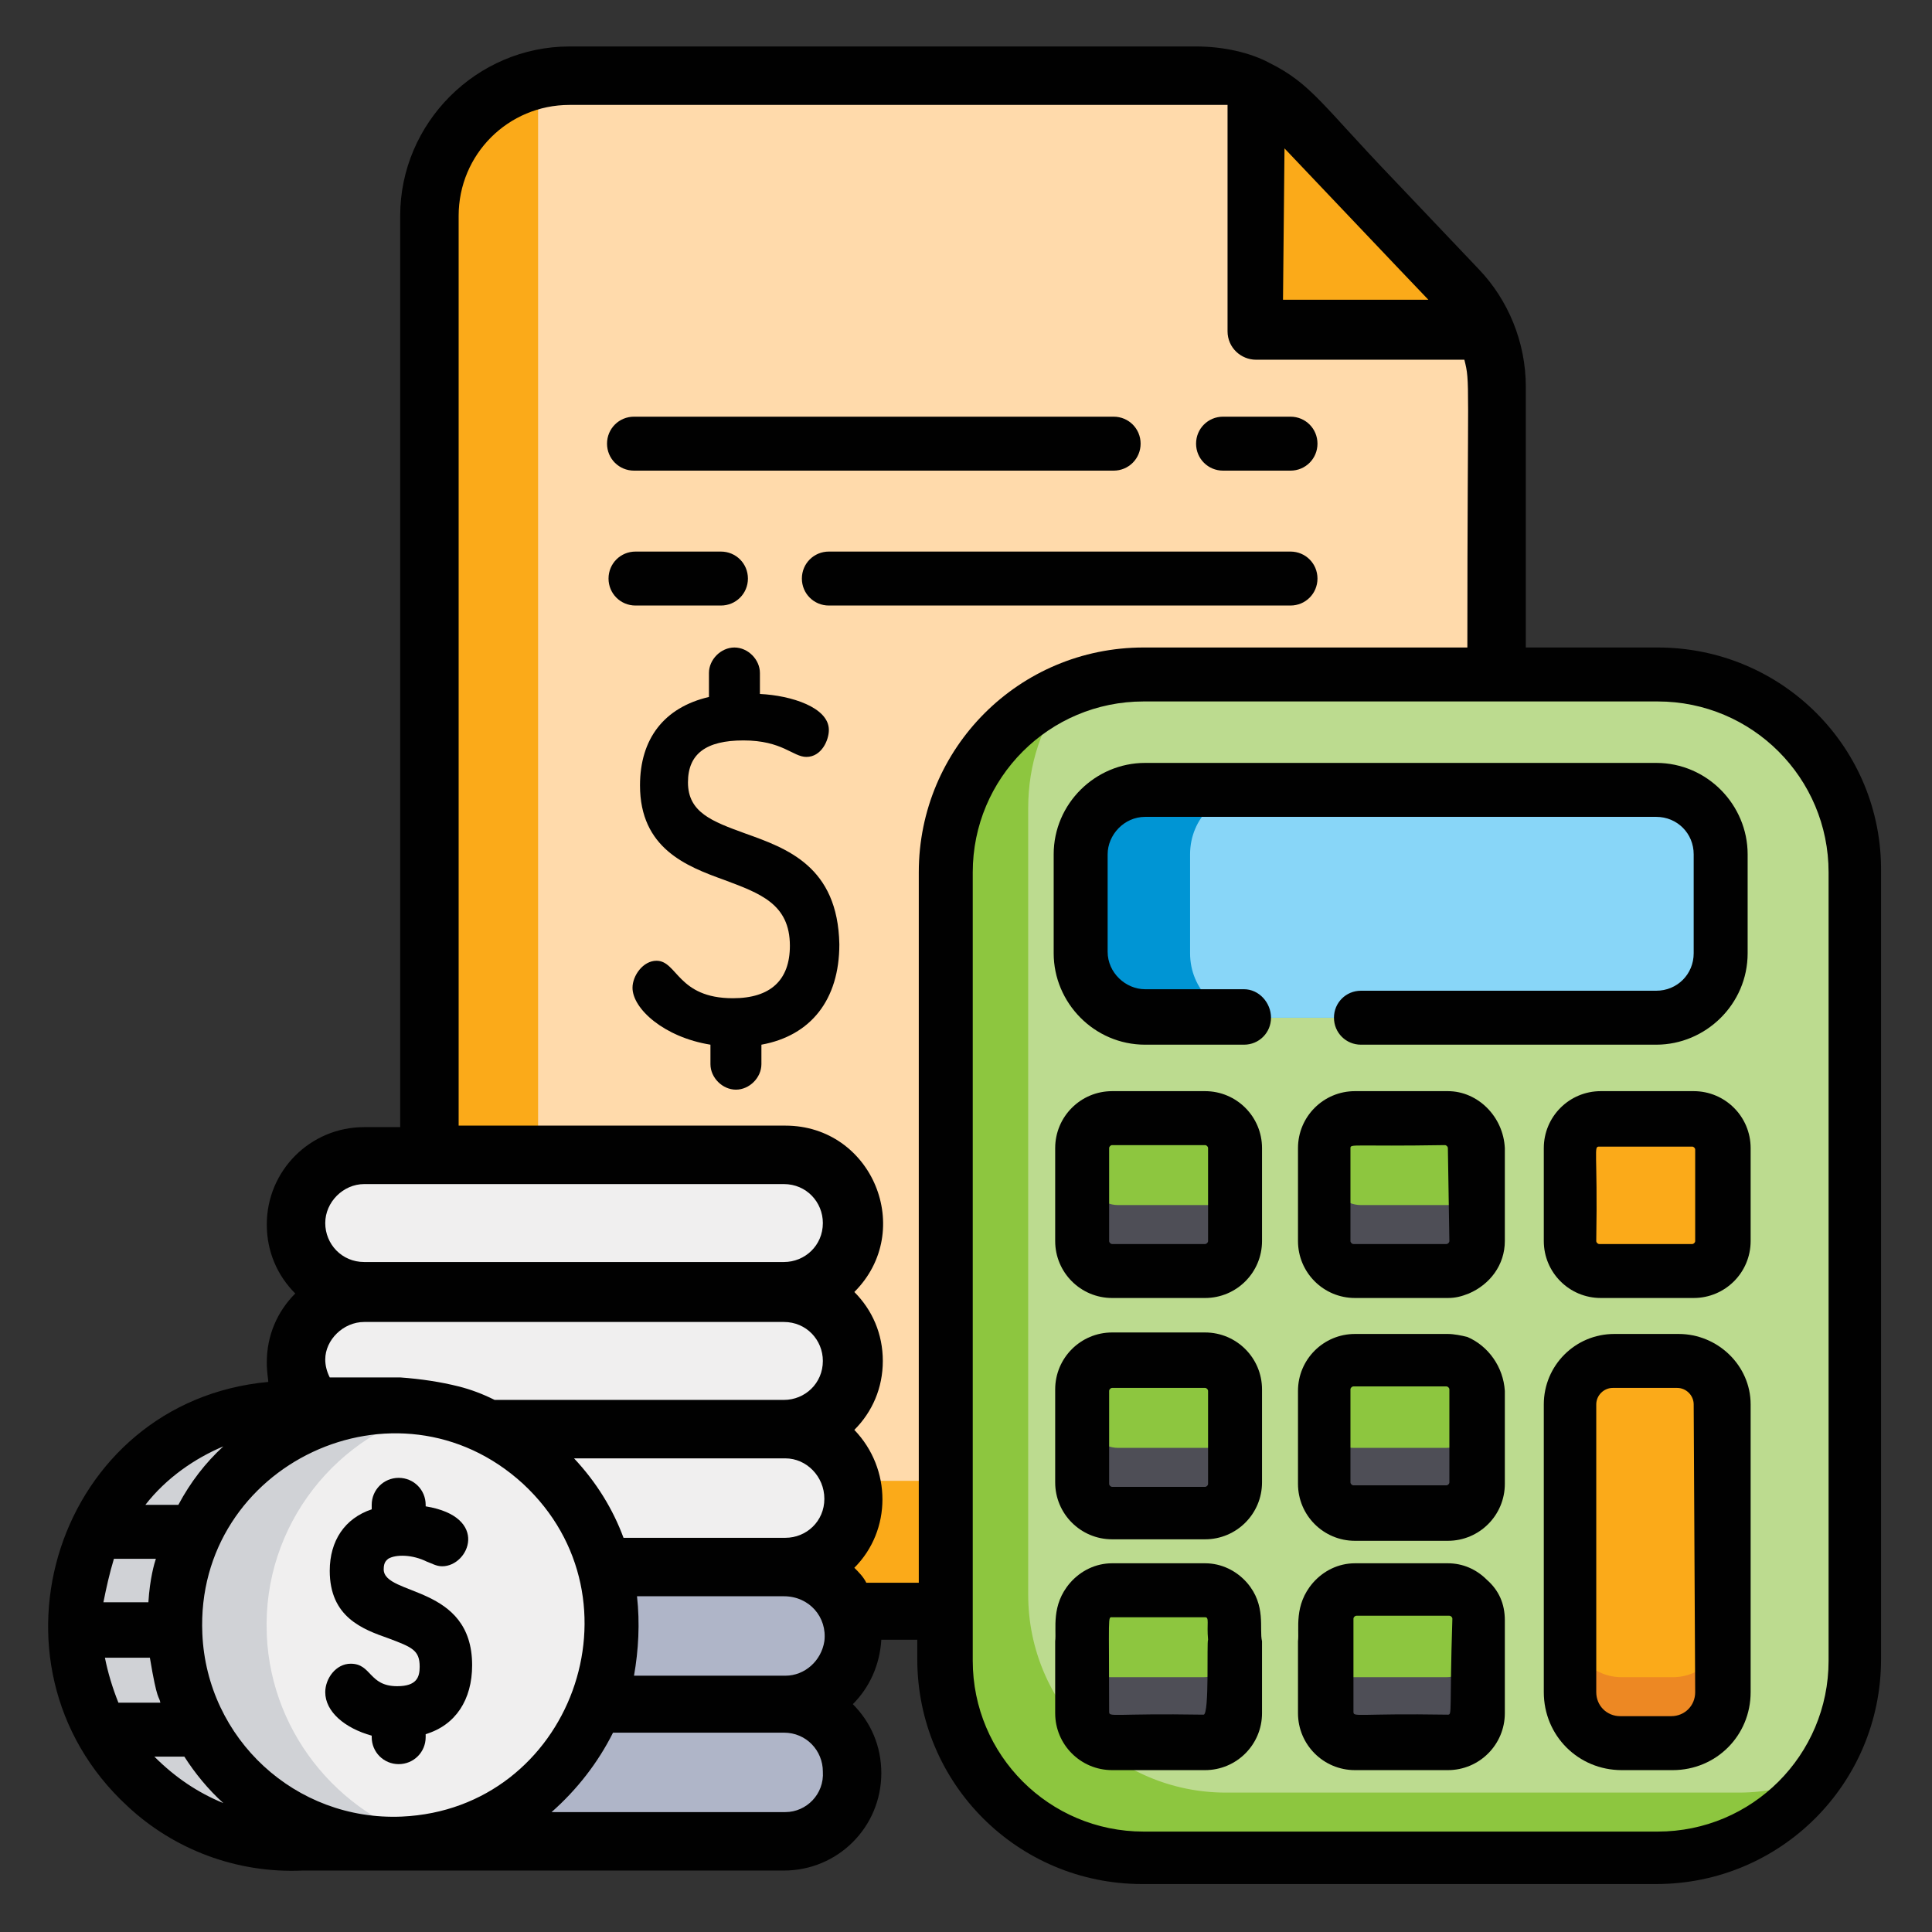 <svg xmlns="http://www.w3.org/2000/svg" xmlns:xlink="http://www.w3.org/1999/xlink" x="0px" y="0px" viewBox="0 0 128.9 128.9" style="enable-background:new 0 0 128.9 128.9;" xml:space="preserve"><rect x="0" y="0" width="128.9" height="128.9" fill="#333333" stroke="none"/><style type="text/css">	.st0{fill:#FBAA19;}	.st1{fill:#FFDAAB;}	.st2{fill:#8DC63F;}	.st3{fill:#BCDB8F;}	.st4{fill:#4E4E56;}	.st5{fill:#0095D4;}	.st6{fill:#88D6F8;}	.st7{fill:#ED8823;}	.st8{fill:#AFB5C8;}	.st9{fill:#F0EFEF;}	.st10{fill:#D0D2D6;}	.st11{fill:#010101;}</style><g id="Layer_1"></g><g id="svg8"></g><g id="Capa_1">	<g>		<path class="st0" d="M99.9,25.8v72.4c0,0.1,0,0.3,0,0.4c-0.2,5-4.3,8.9-9.3,8.9H38c-5.2,0-9.3-4.2-9.3-9.3V14.4    c0-4.4,3.1-8.2,7.2-9.1C36.5,5.1,37.2,5,38,5h41.7c1.4,0,2.8,0.3,4.1,0.9c2.5,1.2,3.2,2.8,7.8,7.4c5.2,5.7,6.5,6.2,7.5,8.7    C99.6,23.2,99.9,24.5,99.9,25.8z"></path>		<path class="st1" d="M99.9,25.8v72.4c0,0.1,0,0.3,0,0.4c-0.7,0.2-1.4,0.2-2.1,0.2H45.2c-5.2,0-9.3-4.2-9.3-9.3V5.7    c0-0.1,0-0.3,0-0.4C36.5,5.1,37.2,5,38,5h41.7c1.4,0,2.8,0.3,4.1,0.9c1,0.5,2,1.2,2.8,2l5,5.4l5.7,6c0.8,0.8,1.4,1.7,1.8,2.7    C99.6,23.2,99.9,24.5,99.9,25.8z"></path>		<path class="st2" d="M123.8,58.2v52.5c0,2.9-0.9,5.6-2.6,7.8c-2.4,3.3-6.3,5.4-10.6,5.4H76.3c-7.3,0-13.2-5.9-13.2-13.2V58.2    c0-5.5,3.3-10.1,8-12.1c1.6-0.7,3.3-1.1,5.2-1.1h34.3C117.9,45,123.8,50.9,123.8,58.2z"></path>		<path class="st3" d="M123.8,58.2v52.5c0,2.9-0.9,5.6-2.6,7.8c-1.6,0.7-3.3,1.1-5.2,1.1H81.8c-7.3,0-13.2-5.9-13.2-13.2V53.9    c0-2.9,0.9-5.6,2.6-7.8c1.6-0.7,3.3-1.1,5.2-1.1h34.3C117.9,45,123.8,50.9,123.8,58.2z"></path>		<path class="st4" d="M98.5,92.8v6.2c0,1.1-0.9,2-2,2h-6.2c-1.1,0-2-0.9-2-2v-6.2c0-1.1,0.9-2,2-2h6.2    C97.6,90.8,98.5,91.7,98.5,92.8z"></path>		<path class="st5" d="M114.8,57v6.6c0,2.4-1.9,4.3-4.3,4.3H76.4c-2.4,0-4.3-1.9-4.3-4.3V57c0-2.4,1.9-4.3,4.3-4.3h34.1    C112.9,52.7,114.8,54.6,114.8,57z"></path>		<path class="st6" d="M114.8,57v6.6c0,2.4-1.9,4.3-4.3,4.3H83.7c-2.4,0-4.3-1.9-4.3-4.3V57c0-2.4,1.9-4.3,4.3-4.3h26.8    C112.9,52.7,114.8,54.6,114.8,57z"></path>		<g>			<path class="st4" d="M82.3,92.8v6.2c0,1.1-0.9,2-2,2h-6.2c-1.1,0-2-0.9-2-2v-6.2c0-1.1,0.9-2,2-2h6.2     C81.4,90.8,82.3,91.7,82.3,92.8z"></path>			<path class="st4" d="M98.5,76.6v6.2c0,1.1-0.9,2-2,2h-6.2c-1.1,0-2-0.9-2-2v-6.2c0-1.1,0.9-2,2-2h6.2     C97.6,74.6,98.5,75.5,98.5,76.6z"></path>		</g>		<path class="st0" d="M115,76.6v6.2c0,1.1-0.9,2-2,2h-6.2c-1.1,0-2-0.9-2-2v-6.2c0-1.1,0.9-2,2-2h6.2C114.1,74.6,115,75.5,115,76.6    z"></path>		<g>			<path class="st4" d="M82.3,76.6v6.2c0,1.1-0.9,2-2,2h-6.2c-1.1,0-2-0.9-2-2v-6.2c0-1.1,0.9-2,2-2h6.2     C81.4,74.6,82.3,75.5,82.3,76.6z"></path>			<path class="st4" d="M98.5,108.1v6.2c0,1.1-0.9,2-2,2h-6.2c-1.1,0-2-0.9-2-2v-6.2c0-1.1,0.9-2,2-2h6.2     C97.6,106.1,98.5,107,98.5,108.1z"></path>			<path class="st4" d="M82.3,108.1v6.2c0,1.1-0.9,2-2,2h-6.2c-1.1,0-2-0.9-2-2v-6.2c0-1.1,0.9-2,2-2h6.2     C81.4,106.1,82.3,107,82.3,108.1z"></path>		</g>		<path class="st7" d="M115,93.7v19.2c0,1.9-1.5,3.4-3.4,3.4h-3.4c-1.9,0-3.4-1.5-3.4-3.4V93.7c0-1.6,1.3-2.9,2.9-2.9h4.3    C113.6,90.8,115,92.1,115,93.7z"></path>		<g>			<path class="st2" d="M98.5,92.8v1.8c0,1.1-0.9,2-2,2h-6.2c-1.1,0-2-0.9-2-2v-1.8c0-1.1,0.9-2,2-2h6.2     C97.6,90.8,98.5,91.7,98.5,92.8z"></path>			<path class="st2" d="M82.8,92.8v1.8c0,1.1-0.9,2-2,2h-6.2c-1.1,0-2-0.9-2-2v-1.8c0-1.1,0.9-2,2-2h6.2     C81.9,90.8,82.8,91.7,82.8,92.8z"></path>			<path class="st2" d="M99,76.6v1.8c0,1.1-0.9,2-2,2h-6.2c-1.1,0-2-0.9-2-2v-1.8c0-1.1,0.9-2,2-2H97C98.1,74.6,99,75.5,99,76.6z"></path>		</g>		<path class="st0" d="M115,76.6v1.8c0,1.1-0.9,2-2,2h-6.2c-1.1,0-2-0.9-2-2v-1.8c0-1.1,0.9-2,2-2h6.2C114.1,74.6,115,75.5,115,76.6    z"></path>		<g>			<path class="st2" d="M82.8,76.6v1.8c0,1.1-0.9,2-2,2h-6.2c-1.1,0-2-0.9-2-2v-1.8c0-1.1,0.9-2,2-2h6.2     C81.9,74.6,82.8,75.5,82.8,76.6z"></path>			<path class="st2" d="M98.5,108.1v1.8c0,1.1-0.9,2-2,2h-6.2c-1.1,0-2-0.9-2-2v-1.8c0-1.1,0.9-2,2-2h6.2     C97.6,106.1,98.5,107,98.5,108.1z"></path>			<path class="st2" d="M82.3,108.1v1.8c0,1.1-0.9,2-2,2h-6.2c-1.1,0-2-0.9-2-2v-1.8c0-1.1,0.9-2,2-2h6.2     C81.4,106.1,82.3,107,82.3,108.1z"></path>		</g>		<path class="st0" d="M115,93.7v14.8c0,1.9-1.5,3.4-3.4,3.4h-3.4c-1.9,0-3.4-1.5-3.4-3.4V93.7c0-1.6,1.3-2.9,2.9-2.9h4.3    C113.6,90.8,115,92.1,115,93.7z"></path>		<path class="st0" d="M99.1,22.1H87.4c-2,0-3.6-1.6-3.6-3.6V6c1,0.5,2,1.2,2.8,2l5,5.4l5.7,6C98,20.1,98.6,21.1,99.1,22.1z"></path>		<path class="st8" d="M56.9,118.3c0,1.3-0.5,2.4-1.3,3.2c-0.8,0.8-2,1.3-3.2,1.3h-28c-2.5,0-4.6-2.1-4.6-4.6c0-1.3,0.5-2.4,1.3-3.2    c0.8-0.8,2-1.3,3.2-1.3h28C54.9,113.7,56.9,115.8,56.9,118.3z"></path>		<path class="st8" d="M56.9,109.1c0,1.3-0.5,2.4-1.3,3.2c-0.8,0.8-2,1.3-3.2,1.3h-28c-2.5,0-4.6-2.1-4.6-4.6c0-1.3,0.5-2.4,1.3-3.2    c0.8-0.8,2-1.3,3.2-1.3h28C54.9,104.6,56.9,106.6,56.9,109.1z"></path>		<path class="st9" d="M56.9,100c0,1.3-0.5,2.4-1.3,3.2c-0.8,0.8-2,1.3-3.2,1.3h-28c-2.5,0-4.6-2.1-4.6-4.6c0-1.3,0.5-2.4,1.3-3.2    c0.8-0.8,2-1.3,3.2-1.3h28C54.9,95.4,56.9,97.5,56.9,100z"></path>		<path class="st9" d="M56.9,90.8c0,1.3-0.5,2.4-1.3,3.2c-0.8,0.8-2,1.3-3.2,1.3h-28c-2.5,0-4.6-2.1-4.6-4.6c0-0.9,0.3-1.7,0.7-2.4    c0.2-0.3,0.4-0.6,0.6-0.8c0.8-0.8,2-1.3,3.2-1.3h28C54.9,86.3,56.9,88.3,56.9,90.8z"></path>		<path class="st9" d="M52.4,86.3h-28c-2.5,0-4.6-2.1-4.6-4.6l0,0c0-2.5,2.1-4.6,4.6-4.6h28c2.5,0,4.6,2.1,4.6,4.6l0,0    C56.9,84.2,54.9,86.3,52.4,86.3z"></path>		<path class="st10" d="M40.8,107.9C40.5,101,35.7,95.5,29.4,94c-1.3-0.3-2.6-0.4-4-0.4v0h-5.8c-13.2,0.6-19.4,17.1-9.3,26    c2.8,2.5,6.5,3.9,10.5,3.8h4.6v0c0.4,0,0.8,0,1.3,0c1,0,1.9-0.2,2.8-0.4c6.5-1.5,11.3-7.2,11.5-14v0    C40.9,108.6,40.9,108.2,40.8,107.9z"></path>		<path class="st9" d="M40.8,109L40.8,109c-0.2,6.8-5,12.5-11.5,14c-6.3-1.5-11.2-7.1-11.5-13.9c0,0,0-0.1,0-0.1v0    c-0.3-7.2,4.7-13.5,11.5-15c6.3,1.5,11.2,7.1,11.5,13.9C40.9,108.2,40.9,108.6,40.8,109z"></path>		<path class="st11" d="M110.6,43.2h-8.8V25.8c0-3-1.2-5.8-3.1-7.8l-5.7-6c-4.8-5-5.5-6.4-8.3-7.8c-1.3-0.7-3.1-1.1-4.9-1.1H38    c-6.2,0-11.3,5.1-11.3,11.3v60.8h-2.4c-3.6,0-6.5,2.9-6.5,6.5c0,1.8,0.7,3.4,1.9,4.6c-1.2,1.2-1.9,2.8-1.9,4.6    c0,0.7,0.1,1.1,0.1,1.3C3.8,93.5-1.8,111,8.5,120.5c3.1,2.9,7.3,4.5,11.7,4.3c1.5,0,32,0,32.1,0c3.6,0,6.5-2.9,6.5-6.5    c0-1.8-0.7-3.4-1.9-4.6c1.1-1.1,1.8-2.6,1.9-4.3h2.4v1.3c0,8.3,6.7,15,15,15h34.3c8.3,0,15-6.7,15-15V58.2    C125.6,49.9,118.9,43.2,110.6,43.2z M85.7,9.9c7.6,8,9.3,9.8,9.6,10.1c0,0,0,0,0,0c0,0,0,0,0,0c0,0,0,0,0,0l0,0c0,0,0,0,0,0    c0,0,0,0,0,0c0,0,0,0,0,0c0,0,0,0,0,0c0,0,0,0,0,0h-9.7L85.7,9.9L85.7,9.9z M24.3,79h28c1.5,0,2.6,1.2,2.6,2.6    c0,1.5-1.2,2.6-2.6,2.6h-28c-1.5,0-2.6-1.2-2.6-2.6C21.7,80.2,22.9,79,24.3,79z M24.3,88.2h28c1.5,0,2.6,1.2,2.6,2.6    c0,1.5-1.2,2.6-2.6,2.6H33c-0.8-0.4-1.6-0.7-2.4-0.9c-1.2-0.3-2.5-0.5-3.9-0.6c-0.4,0-0.8,0-1.1,0H22c-0.2-0.4-0.3-0.8-0.3-1.2    C21.7,89.4,22.9,88.2,24.3,88.2z M55,100c0,1.5-1.2,2.6-2.6,2.6H41.6c-0.7-1.9-1.8-3.7-3.3-5.3h14.1C53.8,97.3,55,98.5,55,100z     M14.9,96.5c-1.2,1.1-2.2,2.4-3,3.9H9.7C11.1,98.6,13,97.3,14.9,96.5z M7.6,104h2.8c-0.1,0.3-0.4,1.3-0.5,2.9h-3    C7.1,105.9,7.3,105,7.6,104z M7.9,113.6c-0.4-1-0.7-2-0.9-3H10c0.5,3,0.6,2.5,0.7,3H7.9z M10.3,117.2c1.2,0,1.9,0,2,0    c0.7,1.1,1.6,2.2,2.6,3.1C13.2,119.6,11.7,118.6,10.3,117.2z M26.8,121.2c-7.1,0.3-13-5.2-13.3-12.2c-0.5-11.3,13-17.7,21.4-10    C43.2,106.7,38.1,120.7,26.8,121.2z M52.4,120.9H36.8c1.7-1.5,3.1-3.3,4.1-5.3h11.4c1.5,0,2.6,1.2,2.6,2.6    C55,119.7,53.8,120.9,52.4,120.9z M55,109.5c-0.2,1.3-1.3,2.3-2.6,2.3H42.3c0.3-1.7,0.4-3.5,0.2-5.3h9.8    C54,106.5,55.2,107.9,55,109.5z M61.3,105.6h-3.5c-0.2-0.4-0.5-0.7-0.8-1c2.5-2.5,2.5-6.6,0-9.2c1.2-1.2,1.9-2.8,1.9-4.6    s-0.7-3.4-1.9-4.6c4.1-4.1,1.2-11.1-4.6-11.1H30.6V14.4c0-4.1,3.3-7.4,7.4-7.4h43.9v15.1c0,1.1,0.9,1.9,1.9,1.9h13.9    c0.4,1.6,0.2,1,0.2,19.2H76.3c-8.3,0-15,6.7-15,15L61.3,105.6L61.3,105.6z M122,110.8c0,6.3-5.1,11.4-11.4,11.4H76.3    c-6.3,0-11.4-5.1-11.4-11.4V58.2c0-6.3,5.1-11.4,11.4-11.4h34.3c6.3,0,11.4,5.1,11.4,11.4L122,110.8L122,110.8z"></path>		<path class="st11" d="M83,66h-6.6c-1.3,0-2.5-1.1-2.5-2.5V57c0-1.3,1.1-2.5,2.5-2.5h34.1c1.4,0,2.5,1.1,2.5,2.5v6.6    c0,1.4-1.1,2.5-2.5,2.5H90.8c-1,0-1.8,0.8-1.8,1.8c0,1,0.8,1.8,1.8,1.8h19.7c3.3,0,6.1-2.7,6.1-6.1V57c0-3.3-2.7-6.1-6.1-6.1H76.4    c-3.3,0-6.1,2.7-6.1,6.1v6.6c0,3.3,2.7,6.1,6.1,6.1H83c1,0,1.8-0.8,1.8-1.8C84.8,66.9,84,66,83,66z"></path>		<path class="st11" d="M74.2,102.7h6.2c2.1,0,3.8-1.7,3.8-3.8v-6.2c0-2.1-1.7-3.8-3.8-3.8h-6.2c-2.1,0-3.8,1.7-3.8,3.8v6.2    C70.4,101,72.1,102.7,74.2,102.7z M74,92.8c0-0.1,0.1-0.2,0.2-0.2h6.2c0.1,0,0.2,0.1,0.2,0.2v6.2c0,0.1-0.1,0.2-0.2,0.2h-6.2    c-0.1,0-0.2-0.1-0.2-0.2V92.8z"></path>		<path class="st11" d="M113,72.8h-6.2c-2.1,0-3.8,1.7-3.8,3.8v6.2c0,2.1,1.7,3.8,3.8,3.8h6.2c2.1,0,3.8-1.7,3.8-3.8v-6.2    C116.8,74.5,115.1,72.8,113,72.8z M113.1,82.8c0,0.1-0.1,0.2-0.2,0.2h-6.2c-0.1,0-0.2-0.1-0.2-0.2c0.1-6.1-0.2-6.3,0.2-6.3h6.2    c0.1,0,0.2,0.1,0.2,0.2V82.8z"></path>		<path class="st11" d="M74.2,86.6h6.2c2.1,0,3.8-1.7,3.8-3.8v-6.2c0-2.1-1.7-3.8-3.8-3.8h-6.2c-2.1,0-3.8,1.7-3.8,3.8v6.2    C70.4,84.9,72.1,86.6,74.2,86.6z M74,76.6c0-0.1,0.1-0.2,0.2-0.2h6.2c0.1,0,0.2,0.1,0.2,0.2v6.2c0,0.1-0.1,0.2-0.2,0.2h-6.2    c-0.1,0-0.2-0.1-0.2-0.2V76.6z"></path>		<path class="st11" d="M83.2,105.6c-0.7-0.8-1.7-1.3-2.8-1.3h-6.2c-1.1,0-2.1,0.5-2.8,1.3c-1.3,1.5-0.9,3.1-1,3.9v4.8    c0,2.1,1.7,3.8,3.8,3.8h6.2c2.1,0,3.8-1.7,3.8-3.8v-4.8C84,108.7,84.5,107.1,83.2,105.6z M80.3,114.4c-6.1-0.1-6.3,0.2-6.3-0.2    c0-6.5-0.1-6.3,0.2-6.3h6.2c0.3,0,0.1,0.4,0.2,1.5C80.5,109.5,80.7,114.4,80.3,114.4z"></path>		<path class="st11" d="M112,89h-4.3c-2.6,0-4.7,2.1-4.7,4.7v19.2c0,2.9,2.3,5.2,5.2,5.2h3.4c2.9,0,5.2-2.3,5.2-5.2V93.7    C116.8,91.1,114.6,89,112,89z M113.1,112.9c0,0.9-0.7,1.6-1.6,1.6h-3.4c-0.9,0-1.6-0.7-1.6-1.6V93.7c0-0.6,0.5-1.1,1.1-1.1h4.3    c0.6,0,1.1,0.5,1.1,1.1L113.1,112.9L113.1,112.9z"></path>		<path class="st11" d="M49.7,55.6L49.7,55.6c-2.2-0.8-3.8-1.4-3.8-3.4c0-1.9,1.2-2.8,3.7-2.8c2.6,0,3.3,1.1,4.2,1.1    c1,0,1.5-1.1,1.5-1.8c0-1.5-2.5-2.3-4.6-2.4v-1.4c0-0.9-0.8-1.7-1.7-1.7c-0.9,0-1.7,0.8-1.7,1.7v1.6c-3,0.7-4.6,2.8-4.6,5.9    c0,4.2,3.1,5.4,5.6,6.3c2.4,0.9,4.4,1.6,4.4,4.4c0,2.3-1.3,3.5-3.8,3.5c-3.7,0-3.7-2.5-5.1-2.5c-0.9,0-1.6,1-1.6,1.8    c0,1.4,2.1,3.3,5.2,3.8v1.3c0,0.9,0.8,1.7,1.7,1.7c0.9,0,1.7-0.8,1.7-1.7v-1.3c3.3-0.6,5.2-3,5.2-6.7    C55.9,57.8,52.5,56.6,49.7,55.6z"></path>		<path class="st11" d="M96.6,104.3h-6.2c-1.1,0-2.1,0.5-2.8,1.3c-1.3,1.5-0.9,3.1-1,3.9v4.8c0,2.1,1.7,3.8,3.8,3.8h6.2    c2.1,0,3.8-1.7,3.8-3.8v-6.2c0-1.1-0.4-2-1.2-2.7C98.5,104.7,97.6,104.3,96.6,104.3z M96.6,114.4c-6.1-0.1-6.3,0.2-6.3-0.2v-6.2    c0-0.1,0.1-0.2,0.2-0.2h6.2c0.1,0,0.2,0.1,0.2,0.2C96.7,114.2,96.9,114.4,96.6,114.4z"></path>		<path class="st11" d="M96.6,72.8h-6.2c-2.1,0-3.8,1.7-3.8,3.8v6.2c0,2.1,1.7,3.8,3.8,3.8h6.2c0.5,0,0.9-0.1,1.4-0.3    c1.4-0.6,2.4-1.9,2.4-3.5v-6.2C100.3,74.5,98.6,72.8,96.6,72.8z M96.7,82.8c0,0.1-0.1,0.2-0.2,0.2h-6.2c-0.1,0-0.2-0.1-0.2-0.2    v-6.2c0-0.3,0.2-0.1,6.3-0.2c0.1,0,0.2,0.1,0.2,0.2L96.7,82.8L96.7,82.8z"></path>		<path class="st11" d="M97.9,89.2C97.5,89.1,97,89,96.6,89h-6.2c-2.1,0-3.8,1.7-3.8,3.8v6.2c0,2.1,1.7,3.8,3.8,3.8h6.2    c2.1,0,3.8-1.7,3.8-3.8v-6.2C100.3,91.2,99.3,89.8,97.9,89.2z M96.7,98.9c0,0.1-0.1,0.2-0.2,0.2h-6.2c-0.1,0-0.2-0.1-0.2-0.2v-6.2    c0-0.1,0.1-0.2,0.2-0.2h6.2c0.1,0,0.2,0.1,0.2,0.2V98.9z"></path>		<path class="st11" d="M81.6,31.4h4.5c1,0,1.8-0.8,1.8-1.8c0-1-0.8-1.8-1.8-1.8h-4.5c-1,0-1.8,0.8-1.8,1.8    C79.8,30.6,80.6,31.4,81.6,31.4z"></path>		<path class="st11" d="M42.3,31.4h32c1,0,1.8-0.8,1.8-1.8c0-1-0.8-1.8-1.8-1.8h-32c-1,0-1.8,0.8-1.8,1.8    C40.5,30.6,41.3,31.4,42.3,31.4z"></path>		<path class="st11" d="M48.1,40.4c1,0,1.8-0.8,1.8-1.8c0-1-0.8-1.8-1.8-1.8h-5.7c-1,0-1.8,0.8-1.8,1.8c0,1,0.8,1.8,1.8,1.8H48.1z"></path>		<path class="st11" d="M87.9,38.6c0-1-0.8-1.8-1.8-1.8H55.3c-1,0-1.8,0.8-1.8,1.8c0,1,0.8,1.8,1.8,1.8h30.8    C87.1,40.4,87.9,39.6,87.9,38.6z"></path>		<path class="st11" d="M25.6,104.7c0-0.5,0.2-0.6,0.3-0.7c0.5-0.3,1.6-0.3,2.6,0.2c0.3,0.1,0.6,0.3,1,0.3c1.8,0,3.2-3.3-1.1-4v-0.1    c0-1-0.8-1.8-1.8-1.8c-1,0-1.8,0.8-1.8,1.8v0.3c-1.8,0.6-2.8,2.1-2.8,4.1c0,3.1,2.2,3.9,3.9,4.5c1.6,0.6,2.1,0.8,2.1,1.9    c0,0.7-0.2,1.3-1.5,1.3c-1.9,0-1.7-1.5-3.1-1.5c-1,0-1.7,1-1.7,1.9c0,1.3,1.3,2.4,3.1,2.9v0.1c0,1,0.8,1.8,1.8,1.8    c1,0,1.8-0.8,1.8-1.8v-0.2c2-0.6,3.1-2.3,3.1-4.6C31.5,105.7,25.6,106.5,25.6,104.7z"></path>	</g></g></svg>